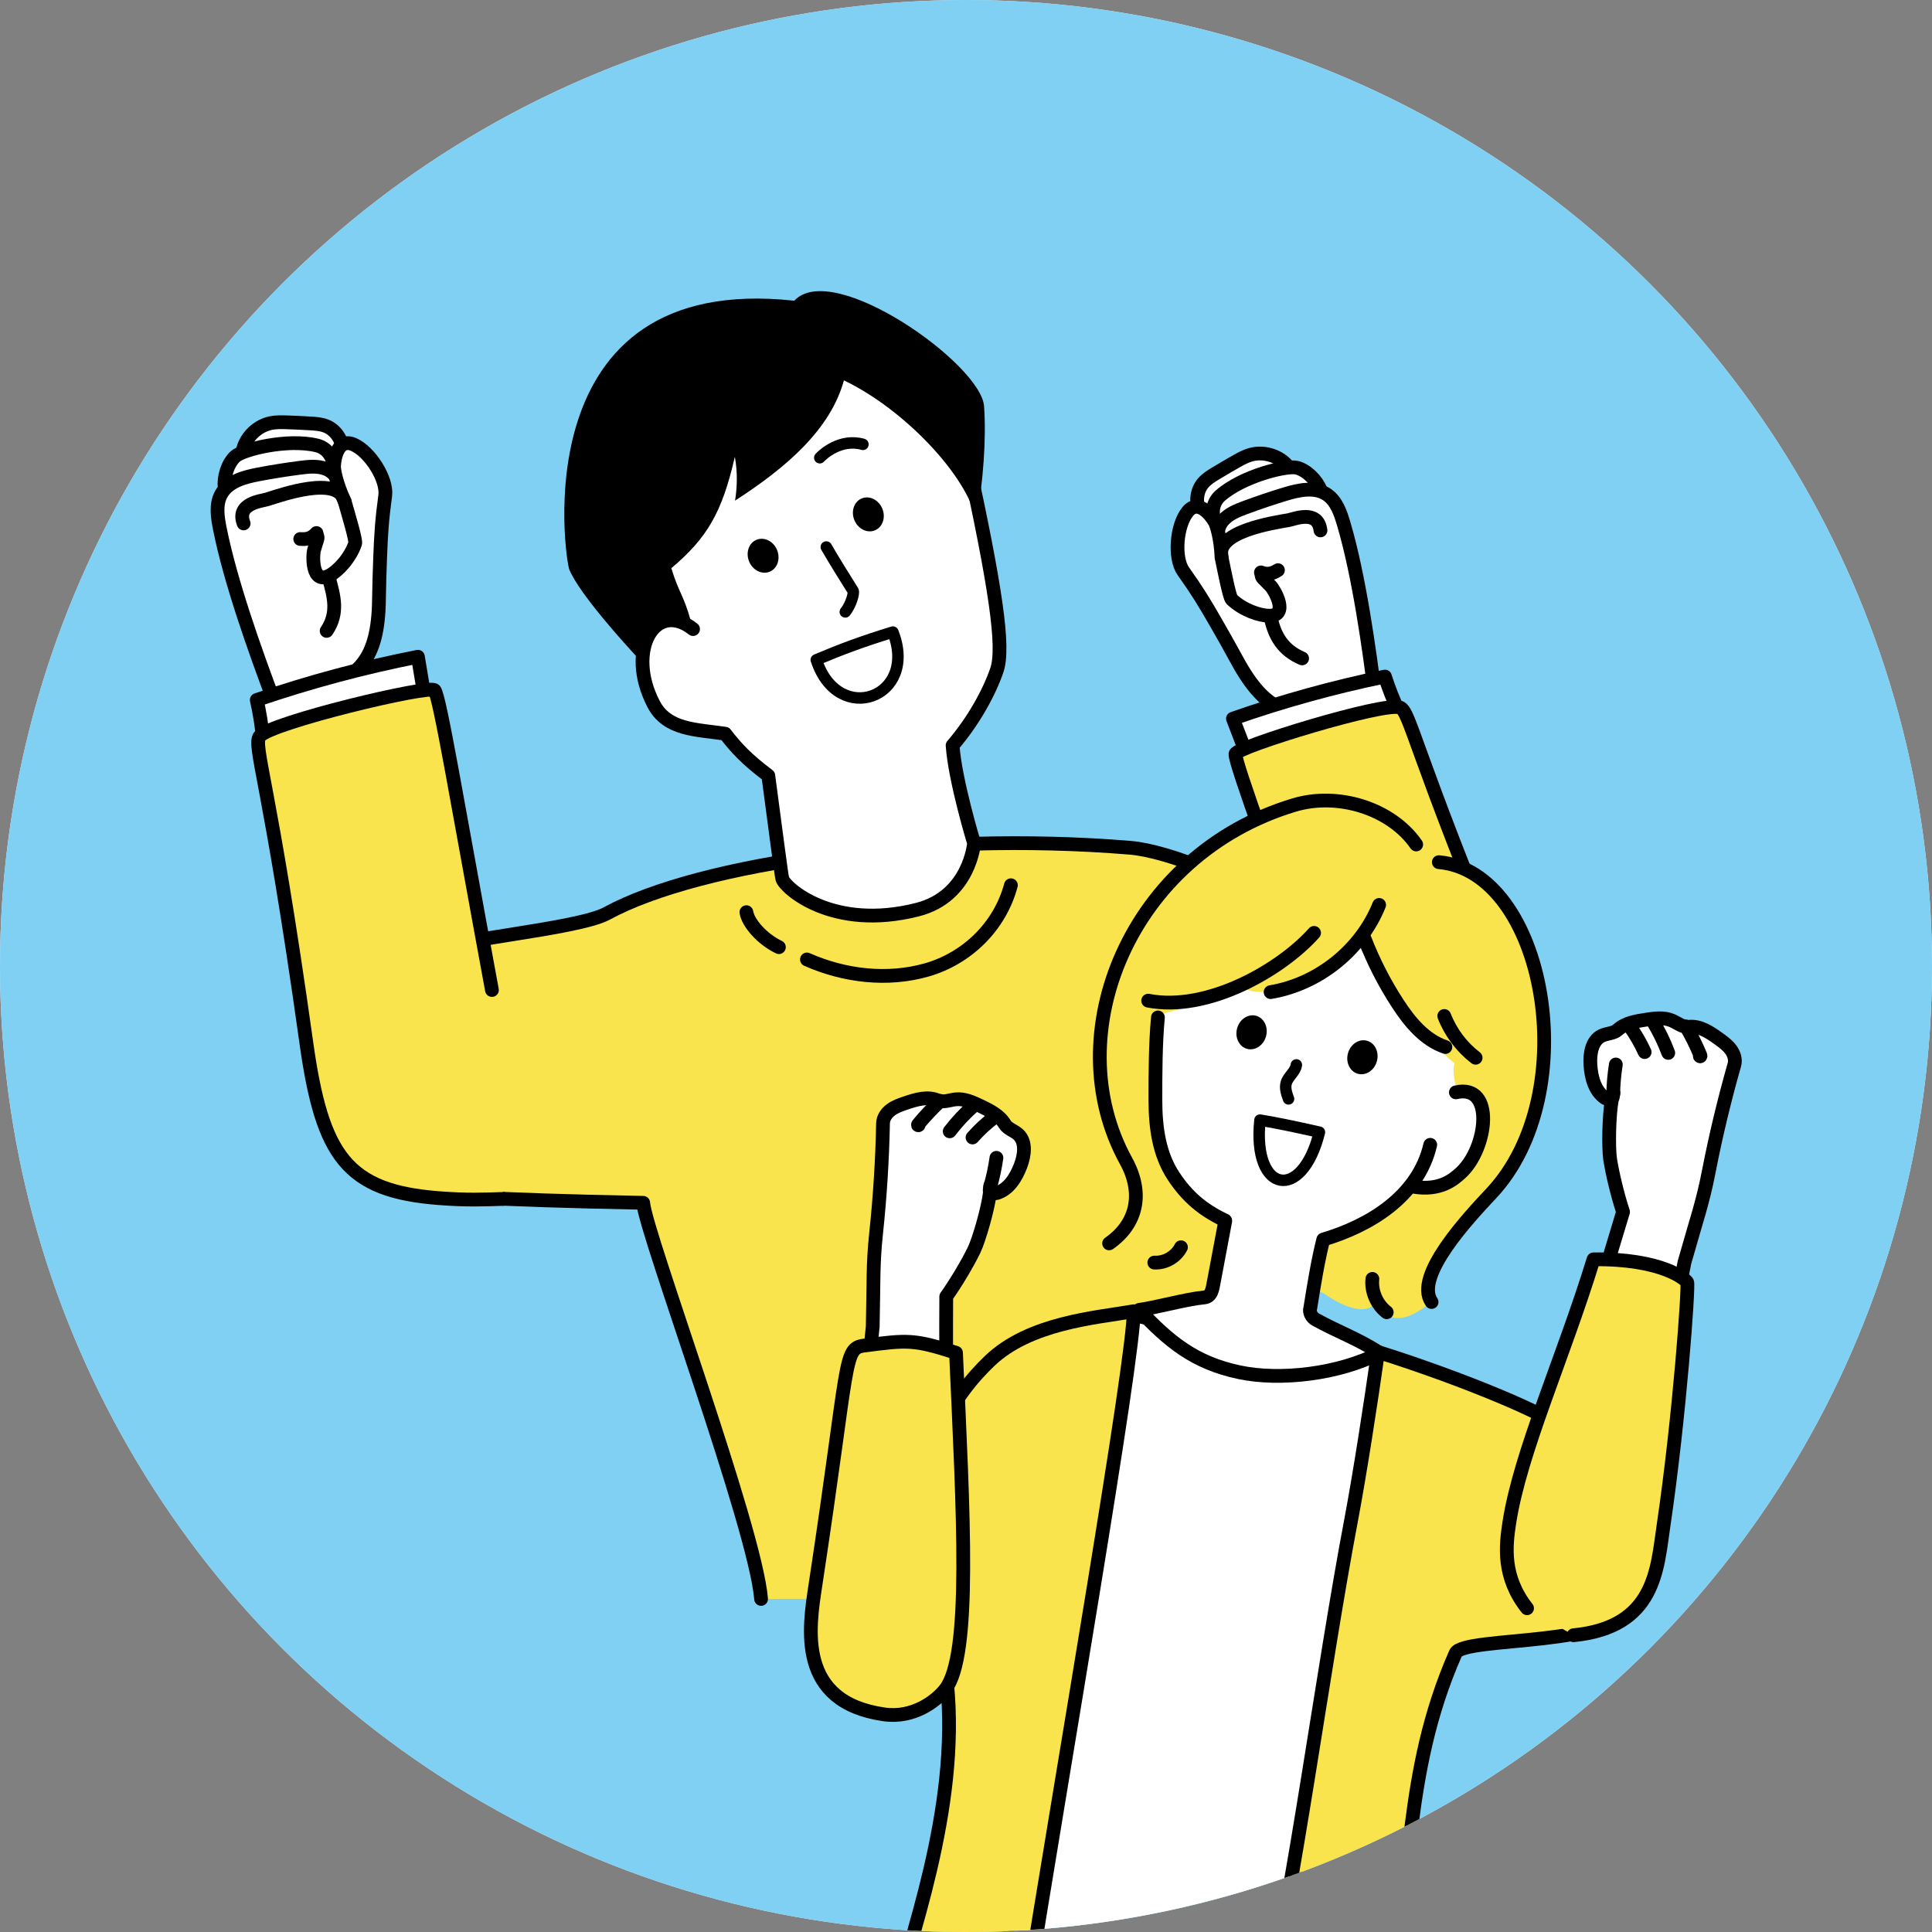 <?xml version="1.0" encoding="UTF-8"?><svg id="_レイヤー_2" xmlns="http://www.w3.org/2000/svg" width="197.05" height="197.05" xmlns:xlink="http://www.w3.org/1999/xlink" viewBox="0 0 197.05 197.05"><rect x="0" y="0" width="197.05" height="197.05" fill="#808080" stroke="none"/><defs><style>.cls-1,.cls-2{fill:#f9e44d;}.cls-2,.cls-3,.cls-4,.cls-5,.cls-6{stroke:#000;stroke-linecap:round;stroke-linejoin:round;}.cls-2,.cls-4,.cls-6{stroke-width:1.404px;}.cls-7{fill:#eaf4f6;}.cls-8,.cls-5,.cls-6{fill:#fff;}.cls-9{fill:#80d0f4;}.cls-3,.cls-4{fill:none;}.cls-3,.cls-5{stroke-width:1.17px;}.cls-10{clip-path:url(#clippath);}</style><clipPath id="clippath"><circle class="cls-9" cx="98.525" cy="98.525" r="98.525"/></clipPath></defs><g id="_レイヤー_1-2"><circle class="cls-7" cx="98.525" cy="98.525" r="98.525"/><circle class="cls-9" cx="98.525" cy="98.525" r="98.525"/><g class="cls-10"><path class="cls-2" d="M77.626,163.08c-.591-7.327-11.783-37.275-12.024-40.401-31.17-.597-27.12-1.877-27.159-3.021-.487-14.607-3.54-18.601,3.943-22.315,2.964-1.471,16.48-2.526,19.507-4.178,9.433-5.147,32.287-8.442,53.369-6.699,7.95.657,29.833,12.143,35.337,23.721.913,1.92-3.196,11.516-6.115,11.688-4.521.266-17.592-1.411-17.547-1.165.37,2.033,5.854,41.025,5.809,42.248"/><path class="cls-4" d="M125.509,111.198c.516,2.613.985,7.108,1.478,9.602"/><path class="cls-4" d="M76.127,93.035c.161,1.057,1.528,2.704,3.315,3.568"/><path class="cls-4" d="M82.301,97.857c3.824,1.697,8.233,2.217,12.253,1.057s7.414-4.371,8.55-8.625"/><path class="cls-8" d="M77.604,33.814c-9.213,12.987-7.257,18.115-10.117,25.785.804,1.263,1.544,2.583,2.073,3.983-6.952-.343-5.113,12.556,4.888,11.537,1.276,1.667,2.739,3.439,3.958,4.286.454,3.139,1.056,6.498,1.423,10.442,3.268,2.21,5.193,4.19,11.637,3.295,5.016-.697,6.428-3.222,7.727-5.978.155-.329-1.36-6.541-2.226-11.032,1.602-2.24,3.643-4.484,4.546-6.541,1.254-2.856-1.886-19.692-2.281-20.839-1-2.911-13.873-15.153-21.629-14.937Z"/><path d="M68.47,57.952c3.64-3.073,5.173-5.655,6.479-11.358.291,1.615.238,3.123.021,4.466,5.286-3.41,9.719-7.259,11.105-12.263,6.095,2.906,12.526,9.655,13.515,14.258.688-3.938,1.02-8.318.775-11.639-.317-4.281-15.422-14.991-19.354-10.745-27.809-3.035-23.383,26.395-22.937,27.445.38.894,1.707,3.302,7.508,9.564-.245-1.697,1.064-3.718,2.279-3.795s2.032-1.585,2.608-.512c-.758-2.749-1.206-2.826-1.998-5.421Z"/><path class="cls-4" d="M70.687,64.162c-3.817-3.029-6.903,2.117-4.024,7.648,1.382,2.655,4.341,2.583,7.302,3.023,1.107,1.434,2.147,2.582,4.395,4.27.725,5.452,1.339,10.187,1.428,10.519.24.891,5.084,5.366,13.782,3.154,5.359-1.363,5.776-6.783,5.776-6.783,0,0-1.941-6.362-2.188-9.966,2.079-2.401,3.741-5.388,4.519-7.693.791-2.343-.137-8.519-3.119-22.19"/><path class="cls-3" d="M91.069,64.466c2.637,6.685-5.591,9.696-7.813,2.833,2.579-1.087,4.739-1.894,7.813-2.833Z"/><path class="cls-3" d="M84.277,55.792c1.008,1.735,1.628,2.7,2.731,4.467.128.205-.202,1.416-.793,2.15"/><path class="cls-3" d="M88.012,45.32c-2.266-.644-4.085,1.013-4.401,1.365"/><ellipse cx="77.83" cy="56.682" rx="1.541" ry="1.761" transform="translate(-15.772 34.12) rotate(-22.513)"/><ellipse cx="88.565" cy="52.464" rx="1.541" ry="1.761" transform="translate(-13.339 37.909) rotate(-22.513)"/><path class="cls-8" d="M35.787,45.015c1.768,1.025,2.991,2.938,3.179,4.973.109,1.175.534,12.473-1.187,16.93-.591,1.53-4.82,5.348-9.222,5.624-1.073.067-2.908-6.754-6.034-17.627-.396-1.377-.043-3.671.213-5.081,1.475-8.132,9.338-8.432,11.902-4.884.05.069.587.39,1.149.065Z"/><path class="cls-4" d="M24.847,53.384c-.789-2.066,1.87-2.285,2.402-2.455,1.511-.483,7.144-2.44,7.864.076.431,1.504,1.216,4.116,1.111,4.425-.513,1.507-1.759,2.814-2.628,3.274-1.835.971-1.72-2.075-1.556-2.64.452-1.559.4-.952.237-1.699-.689.794-1.505.594-1.654.609"/><path class="cls-4" d="M34.553,49.805c.157-.857-.528-1.689-1.344-1.996s-1.72-.215-2.584-.104c-1.429.184-2.852.41-4.268.679-1.462.277-3.091.724-3.803,2.03-.58,1.065-.358,2.369-.121,3.559,1.063,5.319,3.564,12.373,5.54,17.614"/><path class="cls-4" d="M33.553,58.98c.503,1.836.995,3.542-.238,5.365"/><path class="cls-4" d="M34.071,48.174c.069-1.567-.748-2.496-1.756-2.742-2.977-.726-7.509.397-8.306,1.111s-1.211,2.141-1.094,3.129"/><path class="cls-4" d="M24.792,45.824c.355-1.338,1.523-2.424,2.883-2.681.47-.089.952-.086,1.429-.074.829.021,1.657.067,2.485.114.565.032,1.142.066,1.669.275.978.388,1.669,1.411,1.665,2.463"/><path class="cls-8" d="M35.542,50.964c-.761-1.408-1.324-1.66-1.452-3.255-.055-.681.016-1.454.536-1.898.364-.311.887-.389,1.355-.29s.888.358,1.261.658c.671.54,1.427,1.15,1.633,1.995.608,2.492-.789,1.959-1.266,1.88-.597-.099-1.648.633-2.066.91Z"/><path class="cls-4" d="M33.226,70.289c3.193-1.558,5.353-2.826,5.426-9.132.017-1.433.068-2.863.12-4.296.086-2.367.193-3.958.517-6.304.23-1.665-1.551-4.502-3.241-5.227-1.55-.665-1.949,1.333-1.982,2.236-.012.324.217,1.709,1.053,3.487"/><path class="cls-6" d="M26.189,71.39c5.371-1.837,10.866-3.311,16.435-4.408.259,1.557.518,3.114.777,4.671-5.459,1.575-10.983,2.927-16.552,4.05-.122-1.591-.401-3.17-.66-4.312Z"/><path class="cls-2" d="M51.33,122.282c-1.953.059-3.678.143-6.57-.08-9.388-.722-11.898-4.276-13.522-15.89-3.725-26.636-5.484-30.283-4.744-31.226,1.09-1.388,17.378-5.283,17.827-4.685.543.723,2.226,10.923,5.853,30.573"/><path class="cls-8" d="M121.217,51.787c-1.081,1.715-1.273,3.958-.501,5.832.446,1.082,5.276,11.2,8.841,14.323,1.224,1.072,6.697,2.476,10.69.692.973-.435-.557-7.271-2.82-18.261-.287-1.392-1.653-3.244-2.527-4.365-5.041-6.463-12.086-3.104-12.703,1.193-.012.084-.336.612-.979.586Z"/><path class="cls-4" d="M134.679,54.097c-.259-2.177-2.695-1.145-3.24-1.05-1.549.272-7.398,1.148-6.872,3.69.314,1.52.828,4.175,1.063,4.398,1.145,1.087,2.841,1.661,3.816,1.665,2.059.007.555-2.615.151-3.036-1.115-1.161-.79-.651-.99-1.383.971.38,1.595-.172,1.733-.227"/><path class="cls-4" d="M124.507,55.425c-.533-.68-.314-1.727.261-2.372s1.411-.981,2.222-1.282c1.34-.497,2.694-.953,4.061-1.37,1.411-.43,3.048-.788,4.275.031,1,.668,1.406,1.916,1.745,3.07,1.517,5.161,2.569,12.509,3.248,18.022"/><path class="cls-4" d="M129.611,63.023c.404,1.844,1.229,3.295,3.195,4.129"/><path class="cls-4" d="M124.179,53.771c-.782-1.345-.493-2.537.279-3.217,2.28-2.009,6.778-3.11,7.807-2.851s2.05,1.322,2.402,2.244"/><path class="cls-4" d="M131.246,47.432c-.928-1.011-2.454-1.427-3.767-1.027-.453.138-.875.363-1.289.594-.719.4-1.425.822-2.131,1.245-.482.288-.973.584-1.339,1.01-.68.792-.816,2.008-.327,2.93"/><path class="cls-8" d="M124.172,56.899c.02-1.587.398-2.068-.224-3.528-.265-.624-.684-1.269-1.345-1.42-.463-.106-.958.066-1.323.37s-.615.724-.804,1.159c-.341.783-.723,1.667-.515,2.504.614,2.469,1.595,1.357,1.977,1.068.479-.362,1.739-.203,2.234-.152Z"/><path class="cls-4" d="M135.108,72.805c-3.522.102-6.003-.016-8.972-5.521-.675-1.251-1.379-2.483-2.084-3.717-1.166-2.039-1.993-3.387-3.358-5.299-.968-1.356-.711-4.669.439-6.084,1.055-1.299,2.326.273,2.77,1.051.159.279.597,1.601.682,3.548"/><path class="cls-6" d="M141.254,69.004c-5.257,1.081-10.441,2.516-15.504,4.294.536,1.393,1.072,2.785,1.608,4.178,5.203-1.336,10.351-2.885,15.427-4.643-.664-1.355-1.194-2.775-1.532-3.83Z"/><path class="cls-2" d="M142.194,121.91c4.637.197,7.116-.034,9.585-1.653,4.087-2.681,6.365-10.14,2.116-20.381-9.745-23.486-10.061-27.301-11.117-27.715-1.554-.608-16.691,4.034-16.77,4.737-.096.85,4.219,12.566,10.692,30.315"/><path class="cls-5" d="M104.388,204.843c-1.561-7.891-1.564-21.89-.562-27.378,7.539-41.319,6.438-25.941,10.773-43.44,8.864,2.052,16.615,3.099,26.197,4.402-2.512,20.331-10.901,66.286-11.593,66.205"/><path class="cls-1" d="M140.225,132.799c.325.85,1.142,1.491,2.045,1.606,1.308.165,2.504-.683,3.548-1.487-.481-.548-.269-1.632.047-2.626,2.128-6.703,7.858-7.161,10.643-16.995,2.623-9.264-.276-25.23-10.395-25.477-1.465-3.022-5.451-5.476-8.766-6.018-6.634-1.086-14.117,4.803-17.492,7.798-9.815,8.71-8.449,21.37-5.653,27.72.799,1.815,1.61,3.881,1.299,5.84-.244,1.538-1.382,2.772-2.562,3.787,1.412,1.582,3.803,2.208,5.809,1.52-.068,1.118.807,2.12,1.837,2.563s2.186.446,3.306.443c.203,0,.422-.006.584-.13.192-.146.241-.41.276-.648.297-2.01.593-4.02.89-6.03-2.456-.991-6.265-3.463-7.197-7.718-.974-4.443-.761-7.815-.687-12.852,1.03-.926,2.331-.505,3.677-.835,4.222-1.037,5.415-2.05,6.537-2.024,4.341.101,8.802-2.043,10.629-5.982.847,2.218,1.899,4.358,3.139,6.384,1.331,2.174,2.977,4.297,5.297,5.353.247.112-.373.802-.098,1.864.738,2.847,1.184,2.484,1.479,2.803,3.413-1.052,3.583,3.226.992,6.982-1.987,2.881-4.515,2.389-5.169,2.415-.075.003-3.577,3.723-7.994,5.134-2.738.875-2.085,5.032-2.039,5.209.067.258.729.447.946.602,1.992,1.432,4.463,2.186,5.075.798Z"/><path class="cls-8" d="M126.348,100.462c-2.013,1.9-3.964,1.741-8.992,3.286,1.14,4.403-1.018,9.438.905,13.559,1.454,3.115,2.997,6.187,6.626,7.238-.396,2.477-.851,5.354-1.743,7.778-4.493.523-4.364.2-6.608,1.74,4.893,6.099,15.419,9.064,24.037,3.933-2.265-1.484-5.054-2.493-6.93-4.351.483-2.447.855-4.786,1.452-7.167,3.52-.775,6.524-2.793,8.702-5.489,6.523,1.719,11.218-9.987,4.91-9.627-.394-.99-.574-2.064-.372-2.932-1.254-.911-8.073-7.864-9.326-12.612-2.388,2.266-9.574,7.184-12.663,4.645Z"/><path class="cls-4" d="M118.1,103.77c-.251,2.68-.259,5.659-.257,8.45.003,2.791.374,5.518,1.874,7.772,1.386,2.082,2.956,3.413,5.217,4.482"/><path class="cls-4" d="M145.874,116.762c-1.234,5.303-6.214,8.266-10.909,9.659-.56,2.213-.956,4.695-1.32,6.967-.156.438.135.972.542,1.196,2.362,1.303,4.214,1.908,6.539,3.406-4.131,2.15-10.162,2.856-14.335,1.967-4.529-.964-7.121-3.077-10.203-6.358,1.764-.244,4.855-1.111,6.618-1.268.758-.068.851-.833.991-1.581.344-1.832.988-5.255,1.17-6.229"/><path class="cls-4" d="M144.118,121.027c2.777.493,4.172-.762,4.868-1.396,2.722-2.478,3.542-9.148-.497-8.219"/><path class="cls-4" d="M140.663,92.294c-1.843,4.591-6.191,8.083-11.071,8.894"/><path class="cls-4" d="M134.026,95.147c-3.37,3.782-10.865,8.092-16.92,6.912"/><path class="cls-4" d="M139.189,95.778c.893,2.305,2.027,4.517,3.377,6.588,1.218,1.869,2.736,3.714,4.851,4.423"/><path class="cls-4" d="M147.304,103.623c.652,1.675,1.771,3.166,3.198,4.26"/><path class="cls-4" d="M146.749,87.935c10.845.941,14.953,23.54,5.36,33.771-2.297,2.45-7.93,8.448-6.098,11.089"/><path class="cls-4" d="M144.442,86.129c-2.575-3.709-8.009-5.356-12.444-4.023-16.745,5.032-24.256,23.389-17.154,36.297,1.798,3.268,1.162,6.399-1.722,8.413"/><path class="cls-4" d="M139.972,130.438c-.134,1.283.441,2.618,1.465,3.402"/><path class="cls-4" d="M117.731,128.774c1.105.063,2.218-.578,2.719-1.565"/><ellipse cx="138.958" cy="107.834" rx="1.748" ry="1.53" transform="translate(-1.408 213.828) rotate(-74.87)"/><ellipse cx="127.651" cy="105.289" rx="1.748" ry="1.53" transform="translate(-7.306 201.033) rotate(-74.87)"/><path class="cls-3" d="M134.571,115.476c-1.76,7.162-6.857,6.266-6.064-1.233,1.551.247,3.582.672,6.064,1.233Z"/><path class="cls-3" d="M132.219,108.613c-.088.695-.815,1.142-1.024,1.811-.169.542.03,1.123.227,1.655"/><path class="cls-2" d="M104.505,204.803c3.917-24.534,11.141-66.11,11.125-71.064-3.979.676-10.636,1.183-14.688,5.063-3.523,3.374-7.462,8.854-12.021,27.316-.469,1.899-.875,3.978-.041,5.747,2.517,5.34,7.548-1.739,7.703-.232,1.344,13.043-4.009,26.552-5.617,33.515"/><path class="cls-2" d="M129.022,204.947c2.847-11.453,5.875-34.554,8.774-49.864.879-4.642,2.007-11.921,2.754-17.192,9.209,2.911,17.562,6.513,18.73,7.744,2.503,2.639,8.374,3.608,6.851,17.824-.494,4.611-16.882,3.367-17.67,5.157-2.769,6.289-3.783,12.107-4.475,17.43-.862,6.631-.76,10.693-1.044,18.71"/><path class="cls-6" d="M164.401,112.135c-.3,1.58-.356,4.938-.179,6.096.22,1.438.768,3.718,1.318,5.373-9.223,30.764-10.981,34.654-7.789,37.755,1.858,1.805,7.102,3.634,9.585-3.444,1.121-3.196,2.9-21.844,4.472-29.179,1.277-4.516,1.853-6.06,2.46-9.177.718-3.69,1.594-7.349,2.625-10.964.151-.531-.039-1.112-.368-1.555s-.784-.773-1.232-1.096c-.908-.655-1.932-1.343-3.045-1.216-.627.072-1.165-.408-1.748-.65-.81-.337-1.728-.213-2.596-.083-1.033.155-2.131.338-2.907,1.037-.431.388-1.092.353-1.617.6-1.032.485-1.244,1.855-1.168,2.993.085,1.272.439,2.664,1.503,3.368.224.148.557.244.733.043.076-.087.244-1.436-.048.099Z"/><path class="cls-6" d="M164.536,111.559c.022-1.001.111-2,.266-2.989"/><path class="cls-6" d="M171.971,104.696c.548.947,1.034,1.93,1.454,2.94.012.029.024.065.005.091s-.074.004-.058-.023"/><path class="cls-6" d="M168.551,104.119c.639,1.033,1.175,2.129,1.599,3.268"/><path class="cls-6" d="M166.19,104.637c.607.832,1.128,1.727,1.552,2.666"/><path class="cls-2" d="M155.749,164.031c-2.529-3.212-2.179-6.348-1.809-8.736,1.11-7.163,5.482-16.752,8.588-26.853,6.971-.082,9.401,2.039,9.556,2.349.172.343-.78,13.746-2.42,24.835-.653,4.415-.821,10.339-9.181,11.156"/><path class="cls-6" d="M100.966,121.614c-.177,1.598-1.109,4.825-1.619,5.88-.632,1.31-1.825,3.329-2.837,4.749-.212,32.116,2.657,40.174-4.218,41.871-4.745,1.171-7.273-2.103-7.569-9.598-.134-3.384,3.639-21.733,4.289-29.206.104-4.692.007-6.337.342-9.495.397-3.738.633-7.493.708-11.251.011-.552.364-1.052.808-1.378s.977-.509,1.499-.686c1.06-.36,2.241-.717,3.267-.269.578.253,1.233-.048,1.862-.108.873-.084,1.715.304,2.506.682.942.451,1.938.949,2.475,1.844.299.497.94.658,1.37,1.048.845.767.645,2.139.238,3.204-.454,1.191-1.202,2.418-2.425,2.779-.257.076-.604.07-.713-.174-.047-.106.188-1.445.017.108Z"/><path class="cls-6" d="M101.006,121.024c.273-.963.481-1.944.623-2.935"/><path class="cls-6" d="M95.913,112.281c-.802.744-1.555,1.541-2.253,2.384-.02.024-.042.055-.031.085s.069.026.062-.005"/><path class="cls-6" d="M99.351,112.733c-.914.8-1.749,1.691-2.488,2.655"/><path class="cls-6" d="M101.457,113.921c-.824.618-1.585,1.32-2.266,2.093"/><path class="cls-2" d="M96.414,172.3c2.687-3.448,1.831-17.825,1.092-34.328-4.285-1.371-4.896-1.317-9.357-.735-2.18.284-1.471,1.37-4.978,24.407-.672,4.412-1.917,11.953,7.016,13.212,2.961.417,5.29-1.354,6.227-2.556Z"/></g></g></svg>